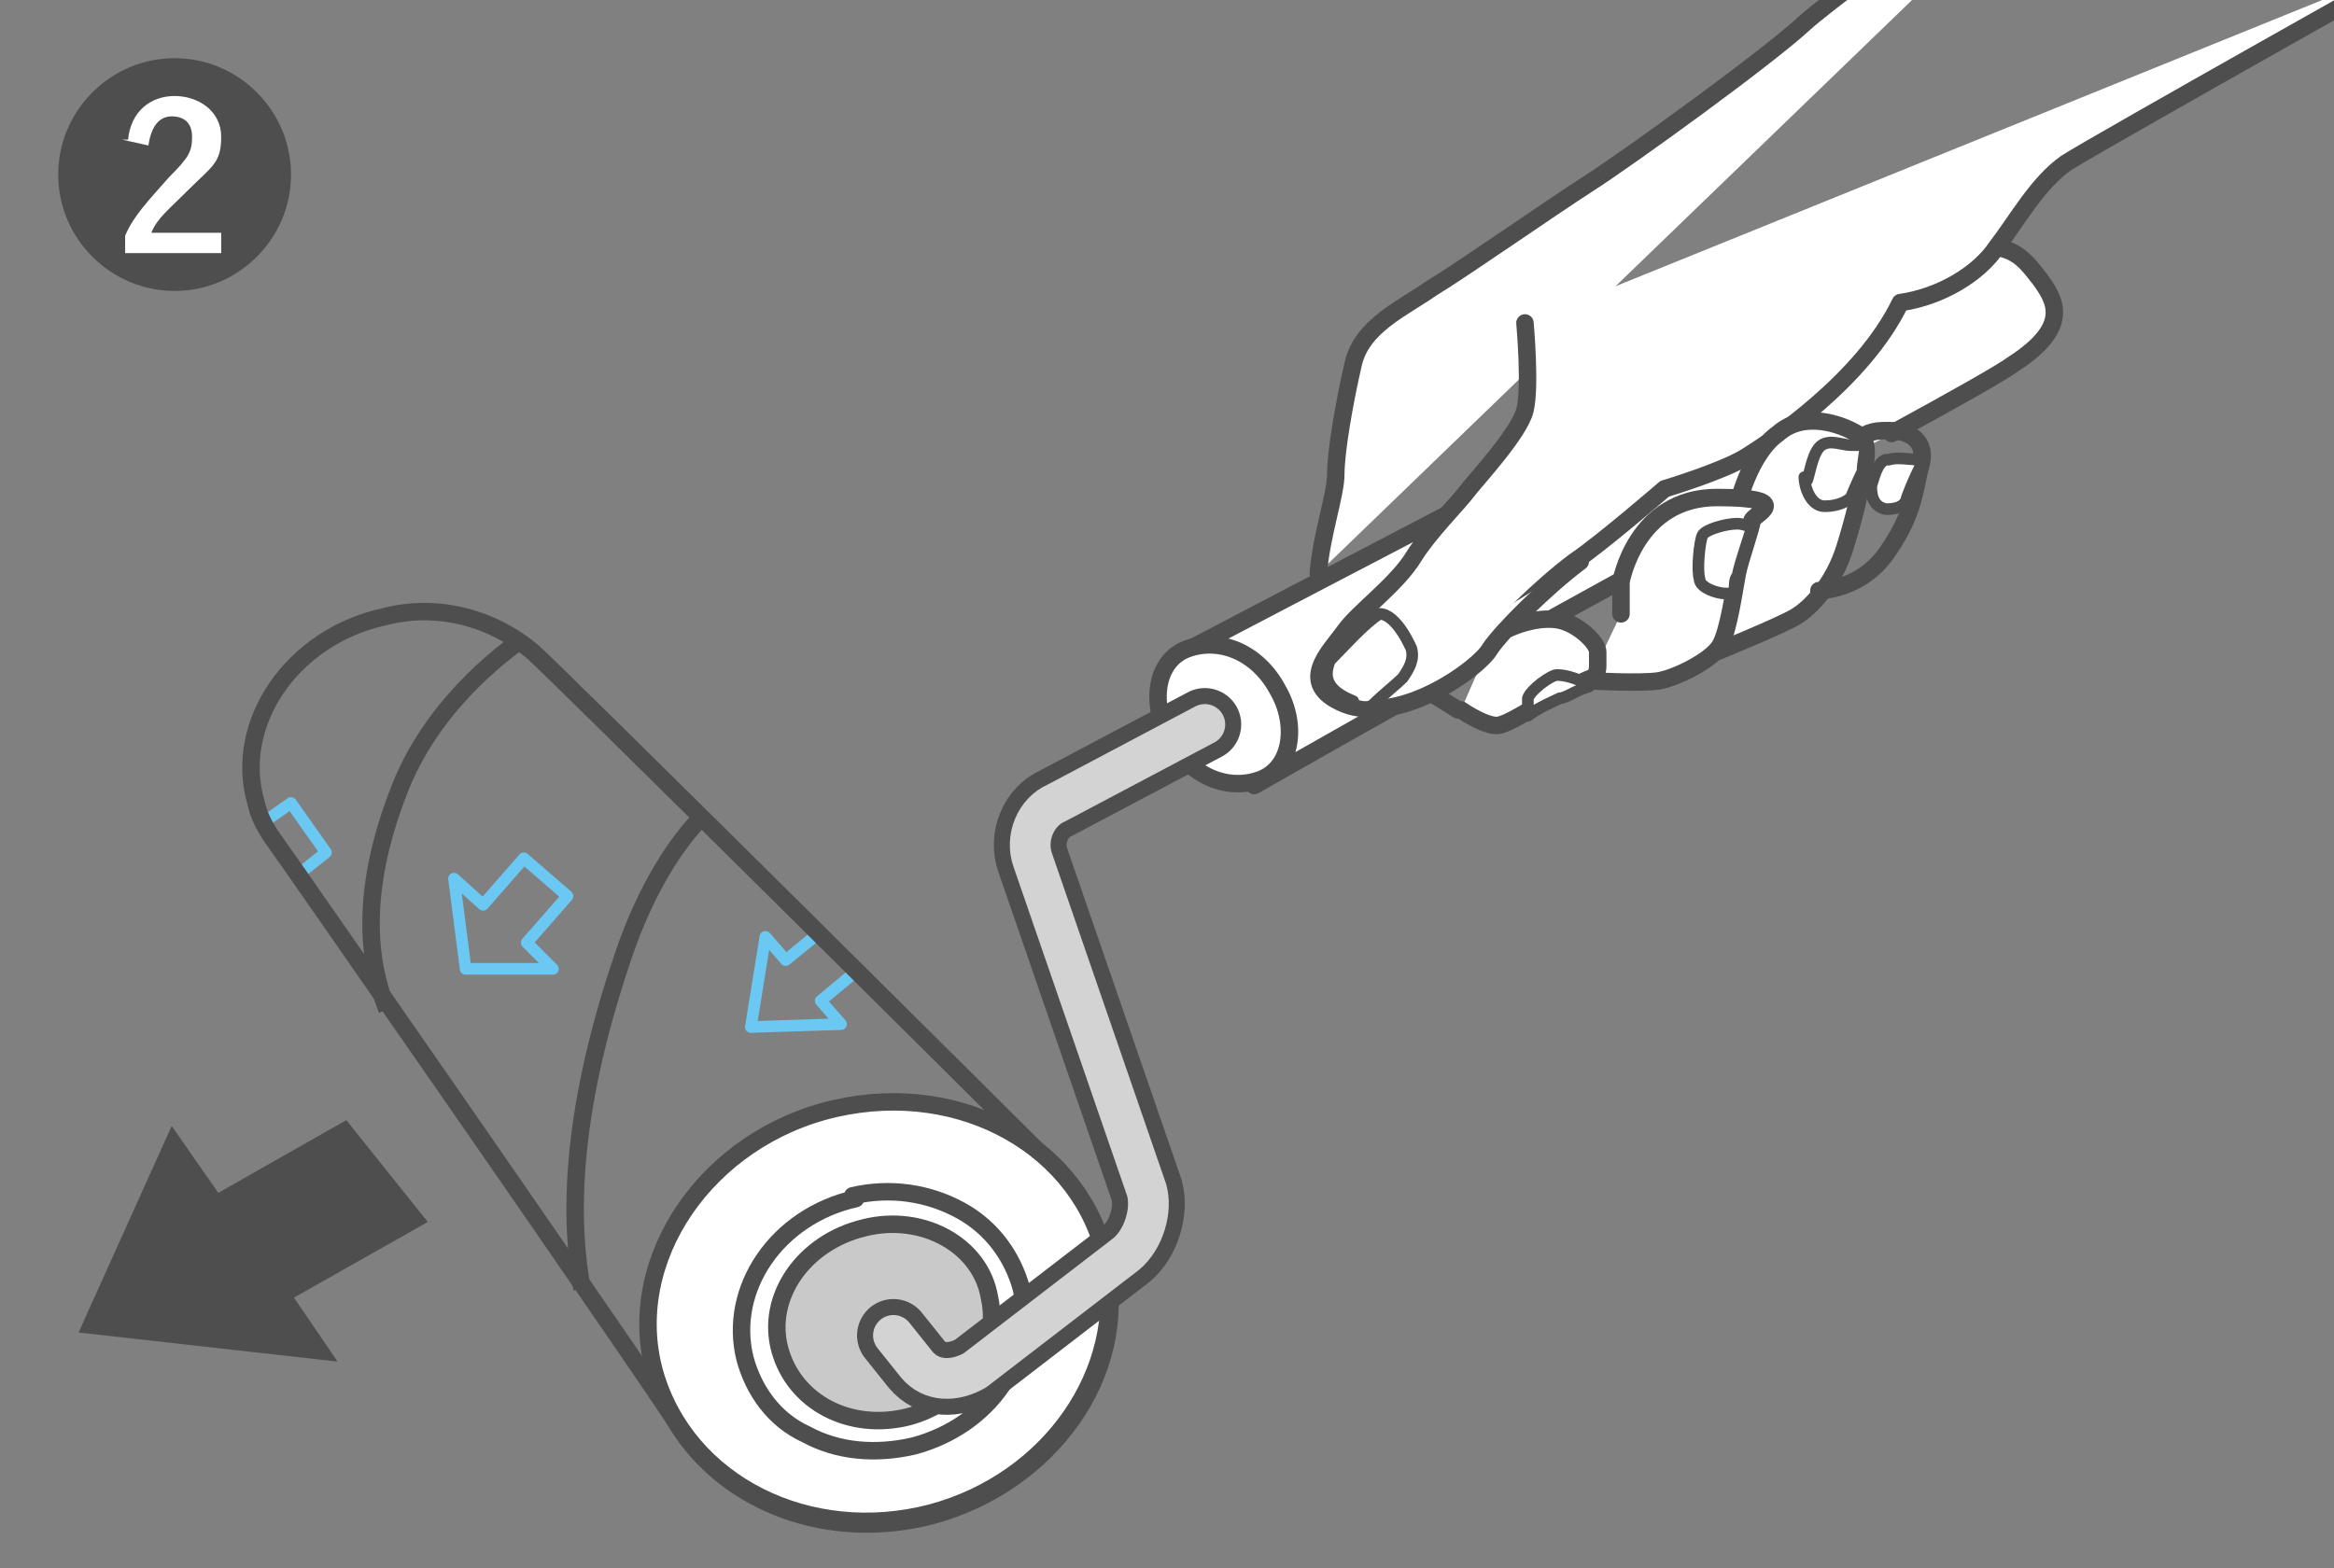 <?xml version="1.0" encoding="UTF-8"?>
<svg id="_レイヤー_2" xmlns="http://www.w3.org/2000/svg" xmlns:xlink="http://www.w3.org/1999/xlink" version="1.1" viewBox="0 0 80.2 53.9">
  <rect x="0" y="0" width="80.2" height="53.9" fill="#808080" stroke="none"/>
  <!-- Generator: Adobe Illustrator 29.7.1, SVG Export Plug-In . SVG Version: 2.1.1 Build 8)  -->
  <defs>
    <style>
      .st0, .st1, .st2, .st3, .st4, .st5 {
        fill: none;
      }

      .st1 {
        stroke: #6bc8f2;
        stroke-width: .4px;
      }

      .st1, .st2, .st6, .st4, .st5, .st7, .st8 {
        stroke-linecap: round;
        stroke-linejoin: round;
      }

      .st2 {
        stroke-width: 2.5px;
      }

      .st2, .st3, .st6, .st5, .st7, .st8 {
        stroke: #4e4e4e;
      }

      .st3, .st6, .st5, .st8 {
        stroke-width: .6px;
      }

      .st9 {
        fill: #4e4e4e;
      }

      .st6 {
        fill: #c9c9ca;
      }

      .st10, .st7, .st8 {
        fill: #fff;
      }

      .st4 {
        stroke: #d3d3d4;
        stroke-width: 1.4px;
      }

      .st11 {
        clip-path: url(#clippath);
      }

      .st7 {
        stroke-width: .4px;
      }
    </style>
    <clipPath id="clippath">
      <rect class="st0" width="80.2" height="53.9"/>
    </clipPath>
  </defs>
  <g class="st11">
    <g>
      <path class="st9" d="M2,6c0-2.2,1.8-4,4-4s4,1.8,4,4-1.8,4-4,4-4-1.8-4-4Z"/>
      <polygon class="st1" points="15.6 30.2 16 33.3 19 33.3 18.1 32.4 19.5 30.8 18 29.5 16.6 31.1 15.6 30.2"/>
      <polyline class="st1" points="28.1 32.1 27 33 26.3 32.2 25.8 35.3 28.9 35.2 28.2 34.4 29.4 33.4"/>
      <polyline class="st1" points="10.2 30.1 11.2 29.3 10 27.6 9 28.3"/>
      <path class="st8" d="M55.6,20c-7.1,3.9-12.5,7-12.5,7l-2.4-4.6s23.3-12.2,25.8-13.4c2.5-1.2,3.1,0,3.6.6.5.7,1.1,1.6-.9,2.9-.4.3-2,1.2-4.2,2.4"/>
      <path class="st0" d="M46,21.2l21.1-11.1c.3-.2.7,0,.9.2h0c.2.3,0,.7-.3.9l-16.5,8.5"/>
      <path class="st8" d="M43.9,23.7c.7,1.2.5,2.7-.6,3.1s-2.4-.1-3.1-1.4c-.7-1.2-.5-2.7.6-3.1s2.4.1,3.1,1.4h0Z"/>
      <path class="st0" d="M38,43.4c-.3-1.3-.9-2.4-1.8-3.3-1.8-1.8-17.2-17.1-17.9-17.7-1.3-1.1-3.2-1.7-5.1-1.2-3.2.7-5.2,3.7-4.4,6.4.1.5.4,1,.7,1.4.3.4,13.5,19.4,13.8,20,1.7,2.7,5.2,4,8.7,3.1,4.1-1.1,6.8-4.9,6-8.6h0Z"/>
      <path class="st5" d="M38,43.4c-.3-1.3-.9-2.4-1.8-3.3-1.8-1.8-17.2-17.1-17.9-17.7-1.3-1.1-3.2-1.7-5.1-1.2-3.2.7-5.2,3.7-4.4,6.4.1.5.4,1,.7,1.4s13.5,19.4,13.8,20c1.7,2.7,5.2,4,8.7,3.1,4.1-1.1,6.8-4.9,6-8.6h0Z"/>
      <path class="st8" d="M38,43.4c.7,3.7-1.9,7.5-6,8.6h0c-4.2,1.1-8.4-1-9.5-4.8h0c-1.1-3.9,1.8-8.1,6.2-9.1h0c4.4-1,8.5,1.4,9.3,5.2Z"/>
      <path class="st5" d="M29.4,41.2c-2.7.6-4.4,3.1-3.8,5.5,0,0,0,0,0,0,.3,1.1,1,2.1,2.1,2.6,1.1.6,2.4.7,3.7.4,2.6-.7,4.2-3,3.7-5.4-.3-1.1-1-2.1-2.1-2.7-1.1-.6-2.4-.8-3.7-.5h0Z"/>
      <path class="st6" d="M34,44.6c.4,1.8-.9,3.6-2.8,4.1h0c-2,.5-3.9-.5-4.4-2.3h0c-.5-1.8.8-3.7,2.9-4.2h0c2-.5,4,.6,4.3,2.4h0Z"/>
      <path class="st3" d="M20,44.3c-.4-2.2-.5-5.8,1.4-11.4.8-2.4,1.9-4,2.7-4.8"/>
      <path class="st3" d="M13.3,34.7c-.6-1.5-1-3.9.4-7.5,1.1-2.9,3.5-4.7,4.2-5.2"/>
      <path class="st8" d="M74.4-8.4S63.3-.4,62,.8s-6,4.6-7.4,5.5c-1.4.9-4.4,3-5.4,3.6-1,.7-2.4,1.3-2.7,2.6s-.6,3-.6,3.8c0,.7-.5,2.1-.6,3.4"/>
      <path class="st8" d="M83.5-1.5s-11.4,6.4-12.5,7.1c-1,.7-1.7,2-2.4,2.9-.6.9-1.9,1.7-3.3,1.9-1.3,2.7-4.5,4.8-5.3,5.3s-2.8,1.1-2.8,1.1c0,0-2.2,1.9-3.1,2.5-1.2.9-2.7,2.4-3.1,3-.4.7-3.1,2.6-4.8,1.9s-.5-1.8,0-2.5,1.8-1.6,2.4-2.6c.5-.8,1.5-1.8,1.8-2.2s1.8-2,2-2.8,0-3,0-3"/>
      <path class="st8" d="M59,22.4s2.2-.9,2.7-1.2,1.3-1.1,1.7-2.4.5-1.9.6-2.4.3-1.3-.2-1.5c-.5-.3-1.8-.8-2.7,0-1,.7-1.4,2.5-1.4,2.5"/>
      <path class="st5" d="M62.5,20.3s1.5,0,2.4-1.4c.9-1.3.9-2.2,1.1-2.9s-.2-1.2-1.1-1.2c-.3,0-.6,0-.9.2"/>
      <path class="st8" d="M55.7,21.1c0-.3,0-1.1,0-1.1,0,0,.5-2.9,3.3-2.9s1.2.6,1.2.8-.4,1.3-.5,1.8-.3,2-.6,2.5-1.5,1.1-2.1,1.2-2.4,0-2.4,0"/>
      <path class="st8" d="M50.2,24.4s1,.7,1.4.5c.4-.1,1.6-.9,2-1.1.3-.1.8-.4,1.1-.5.1,0,.2-.2.2-.4s0-.3,0-.5c0-.3-.7-1-1.4-1.1s-1.6.2-2.2.6"/>
      <path class="st7" d="M54.6,23.5c-.3-.1-.7-.3-1.1-.3-.2,0-.9.5-1,.8,0,.2,0,.4,0,.6.4-.3.9-.5,1.1-.6.2,0,.6-.3,1-.4Z"/>
      <path class="st7" d="M60.2,18.1c-.1,0-.3-.1-.5-.1-.4,0-1.1.2-1.2.4s-.2,1.2-.1,1.5c0,.3.6.5.9.5,0,0,.2,0,.3,0,0-.3,0-.5.1-.6.1-.5.4-1.3.5-1.7h0Z"/>
      <path class="st7" d="M62,16.4c0,.3.2,1,.7,1s.8-.2.9-.3c0,0,.2-.5.4-.9,0-.3.1-.7.1-.9-.1,0-.3,0-.5,0-.3,0-.7-.2-1,0-.3.2-.4.9-.5,1.2Z"/>
      <path class="st7" d="M64.8,15.8c-.3.1-.4.6-.5.9,0,.2,0,.7.5.8.4,0,.6-.1.7-.3,0-.1.3-.8.5-1.2,0,0,0-.1,0-.2-.4,0-.8-.1-1.1,0,0,0,0,0,0,0h0Z"/>
      <line class="st5" x1="50.1" y1="24.4" x2="49.3" y2="23.9"/>
      <path class="st8" d="M54.3,19.3c-1.2.9-2.7,2.4-3.1,3-.4.7-3.1,2.6-4.8,1.9"/>
      <path class="st7" d="M46.3,24.2c.2,0,.4.1.6.1.1,0,.2,0,.3-.1.3-.3.8-.7,1-.9.2-.3.4-.6.3-1,0,0-.5-1.2-1.1-1.2-.5.3-1.3,1.2-1.7,1.6-.2.5-.2,1,.8,1.4h0Z"/>
      <path class="st2" d="M30.7,45.9l.8,1c.5.6,1.3.6,2,.2l5.2-4c.6-.5.9-1.5.7-2.2l-3.9-11.3c-.3-.8.1-1.7.8-2l5.1-2.7"/>
      <path class="st4" d="M30.7,45.9l.8,1c.5.6,1.3.6,2,.2l5.2-4c.6-.5.9-1.5.7-2.2l-3.9-11.3c-.3-.8.1-1.7.8-2l5.1-2.7"/>
      <polygon class="st9" points="14.7 42 11.9 38.5 7.5 41 5.9 38.7 2.7 45.8 11.6 46.8 10.1 44.6 14.7 42"/>
      <path class="st10" d="M4.4,4.8c.1-1,.8-1.5,1.6-1.5s1.6.5,1.6,1.4-.3,1-1.1,1.8c-.7.7-1.1,1-1.3,1.5h2.4v.7h-3.3v-.6c.3-.7.8-1.2,1.5-2,.7-.7.8-.9.8-1.4s-.3-.7-.7-.7-.7.3-.8,1l-.9-.2Z"/>
    </g>
  </g>
</svg>